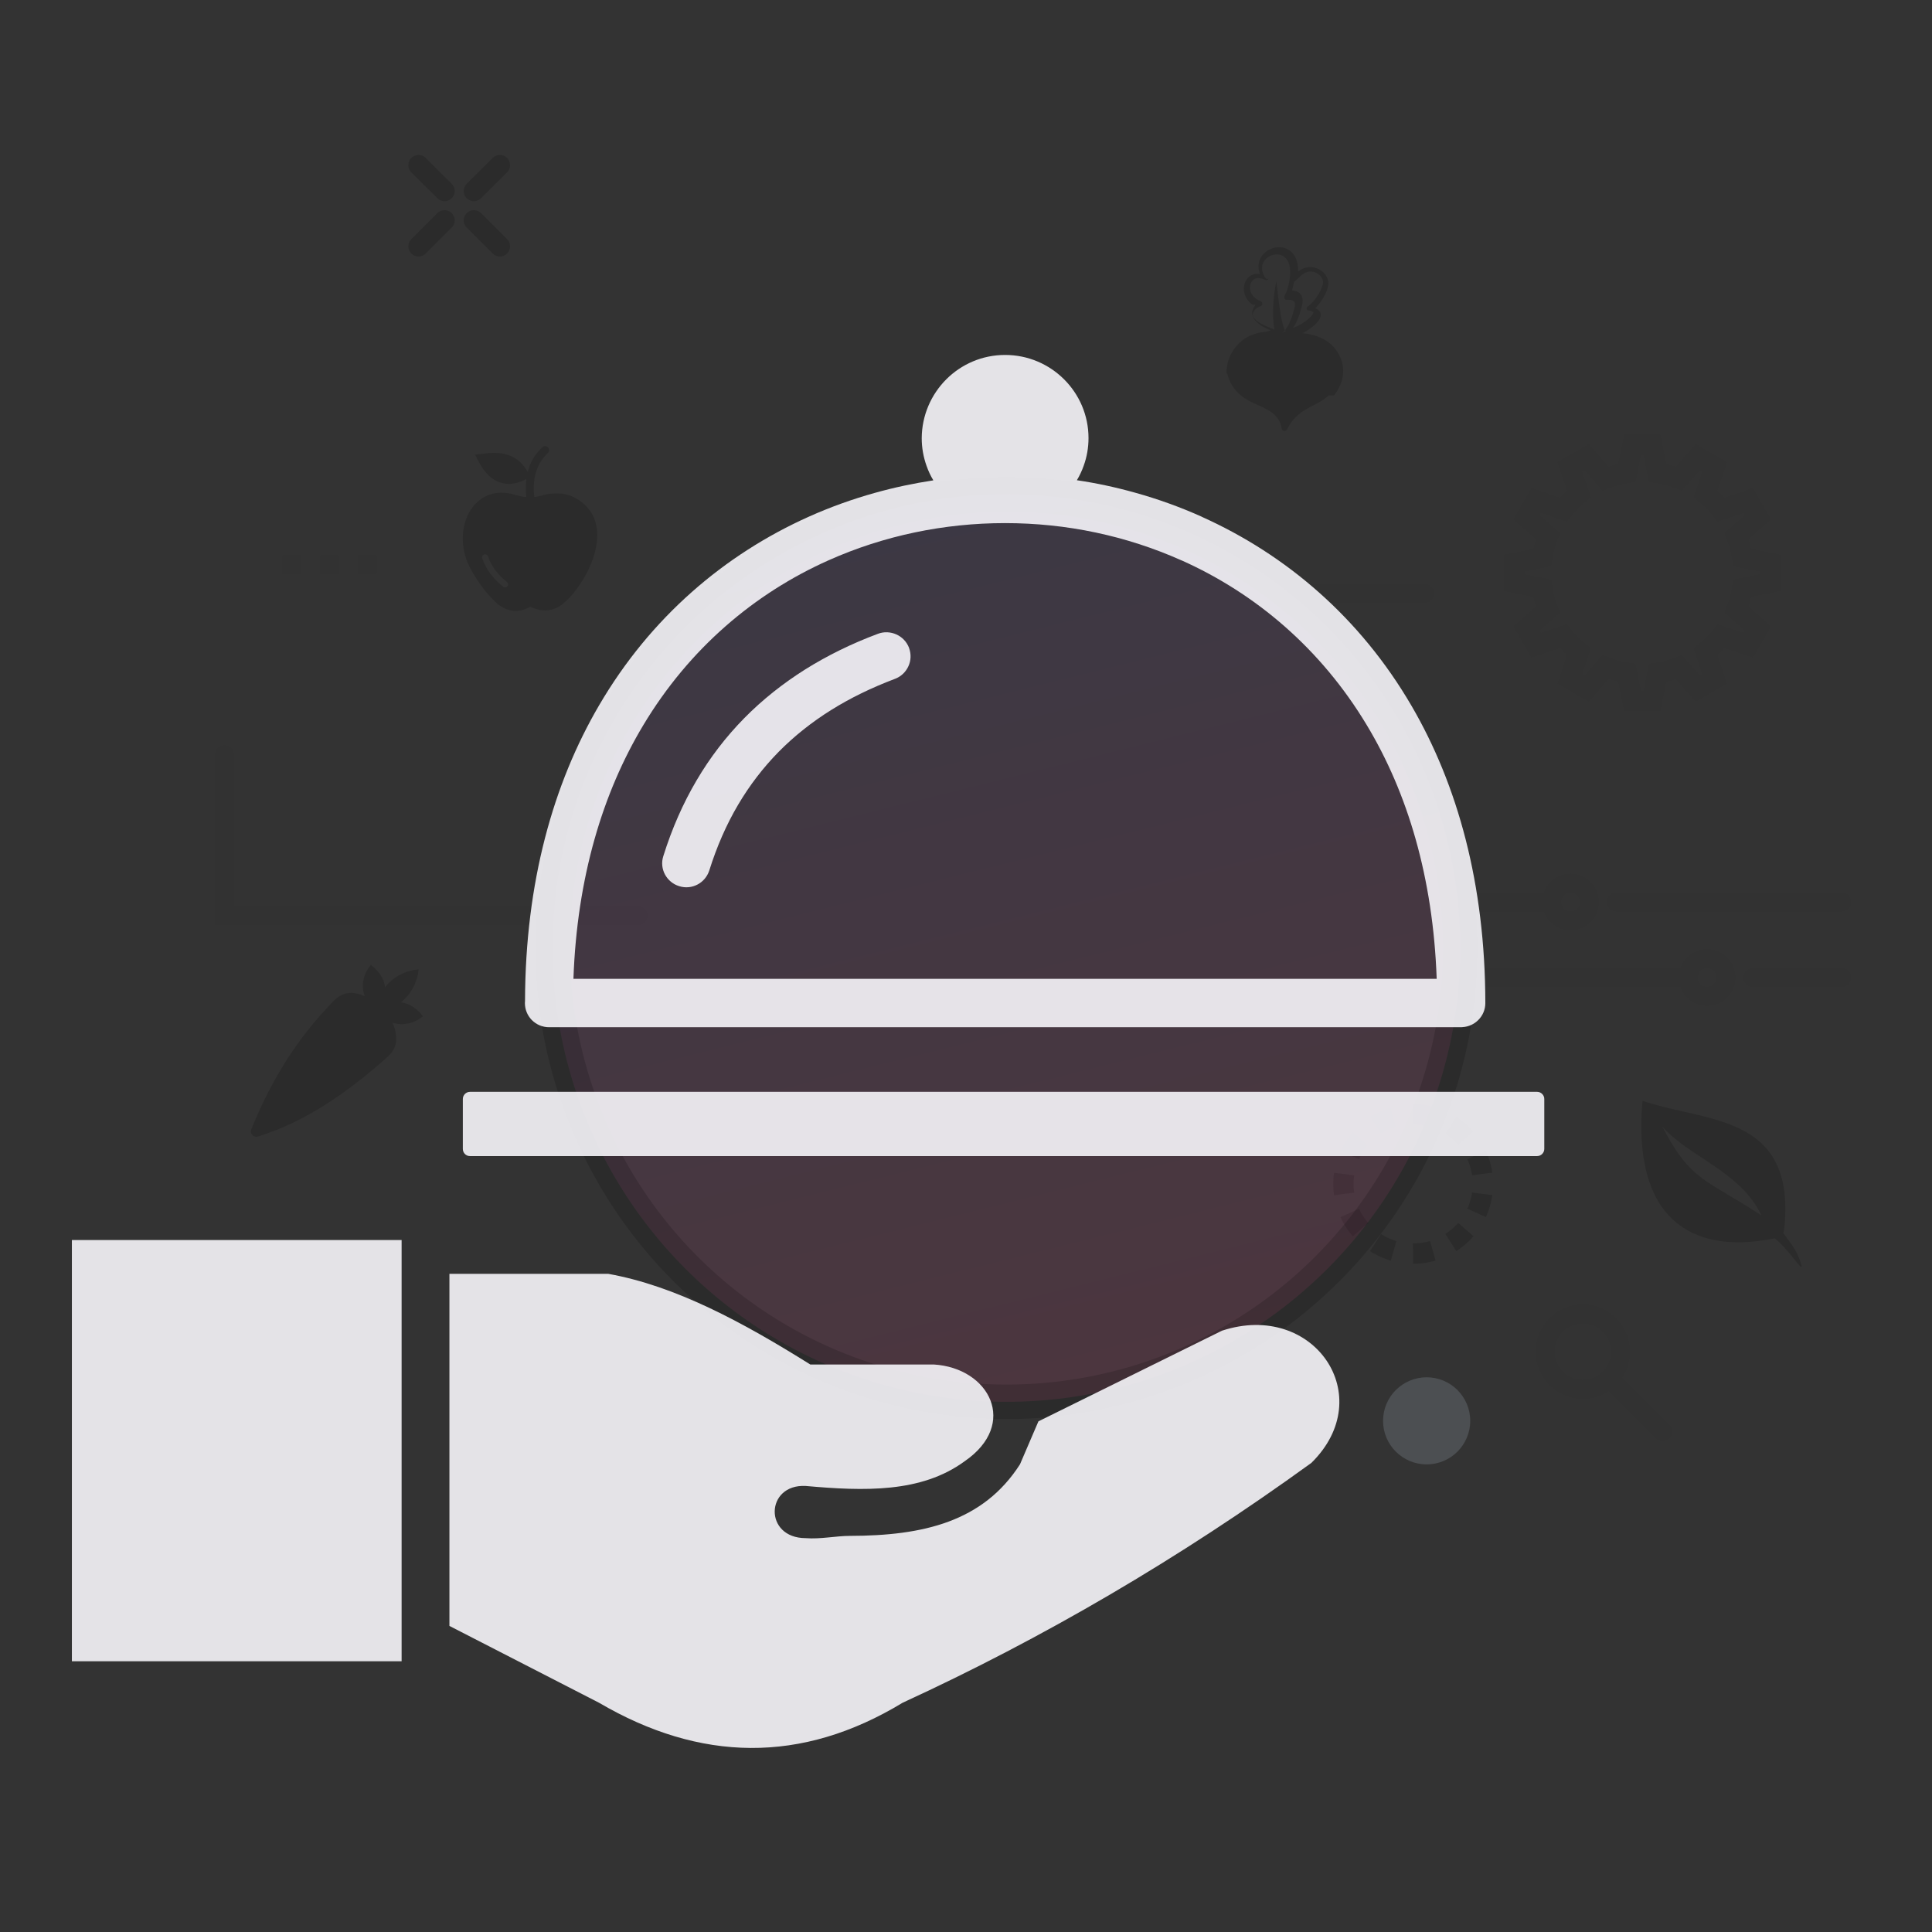 <?xml version="1.0" encoding="UTF-8"?>
<svg width="430px" height="430px" viewBox="0 0 430 430" version="1.1" xmlns="http://www.w3.org/2000/svg" xmlns:xlink="http://www.w3.org/1999/xlink">
    <rect x="0" y="0" width="430" height="430" fill="#333333" stroke="none"/>
    <defs>
        <linearGradient x1="50%" y1="0%" x2="73.788%" y2="95.655%" id="linearGradient-1">
            <stop stop-color="#6B529B" offset="0%"></stop>
            <stop stop-color="#D1477E" offset="100%"></stop>
        </linearGradient>
    </defs>
    <g id="Artboard-Copy-8" stroke="none" stroke-width="1" fill="none" fill-rule="evenodd">
        <g id="bg" opacity="0.159" transform="translate(49, 123)">
            <path d="M239.182,9.071 L268.079,9.071" id="Path" stroke="#000000" stroke-width="4.198" opacity="0.157" stroke-linecap="round"></path>
            <polyline id="Path" stroke="#000000" stroke-width="4.198" opacity="0.157" stroke-linecap="round" points="0.964 44.945 0.964 80.826 93.007 80.826"></polyline>
            <g id="Group" opacity="0.157" transform="translate(13.851, 0.3)" fill="#000000" fill-rule="nonzero">
                <rect id="Rectangle" x="0.013" y="0.284" width="4.193" height="4.2"></rect>
                <rect id="Rectangle" x="8.4" y="0.284" width="4.193" height="4.2"></rect>
                <rect id="Rectangle" x="16.787" y="0.284" width="4.193" height="4.2"></rect>
            </g>
            <g id="Group" opacity="0.157" transform="translate(294.805, 169.2)" stroke="#000000" stroke-width="4.198">
                <ellipse id="Oval" cx="8.473" cy="8.634" rx="8.387" ry="8.4"></ellipse>
                <path d="M14.402,14.574 L26.265,26.453" id="Path" stroke-linecap="round"></path>
            </g>
            <g id="Group" opacity="0.157" transform="translate(279.829, 73.5)" stroke="#000000" stroke-width="4.198">
                <g>
                    <path d="M0.15,4.262 L16.523,4.262" id="Path" stroke-linecap="round"></path>
                    <path d="M30.9,4.262 L81.071,4.262" id="Path" stroke-linecap="round"></path>
                    <ellipse id="Oval" cx="20.716" cy="4.262" rx="4.193" ry="4.2"></ellipse>
                </g>
                <g transform="translate(0, 16.8)">
                    <path d="M0.15,4.262 L46.925,4.262" id="Path" stroke-linecap="round"></path>
                    <path d="M61.302,4.262 L81.071,4.262" id="Path" stroke-linecap="round"></path>
                    <ellipse id="Oval" cx="51.118" cy="4.262" rx="4.193" ry="4.2"></ellipse>
                </g>
            </g>
        </g>
        <g id="Group" opacity="0.159" transform="translate(337, 99)" stroke="#000000" stroke-width="4.527">
            <path d="M57,30.663 L57,26.335 L50.764,25.091 C50.511,23.433 50.075,21.838 49.487,20.32 L54.264,16.123 L52.113,12.373 L46.071,14.417 C45.039,13.133 43.872,11.965 42.589,10.933 L44.628,4.895 L40.883,2.74 L36.671,7.514 C35.157,6.927 33.564,6.494 31.912,6.241 L30.667,0 L26.338,0 L25.087,6.242 C23.433,6.496 21.844,6.93 20.329,7.518 L16.125,2.738 L12.379,4.896 L14.419,10.936 C13.131,11.967 11.961,13.136 10.934,14.418 L4.9,12.374 L2.737,16.123 L7.52,20.316 C6.93,21.836 6.488,23.435 6.239,25.093 L-2.27373675e-13,26.335 L-2.27373675e-13,30.664 L6.241,31.918 C6.489,33.572 6.93,35.162 7.518,36.678 L2.737,40.88 L4.9,44.623 L10.938,42.582 C11.963,43.868 13.131,45.035 14.42,46.062 L12.379,52.1 L16.125,54.261 L20.326,49.479 C21.844,50.067 23.435,50.507 25.092,50.757 L26.345,57 L30.667,57 L31.912,50.758 C33.566,50.51 35.16,50.071 36.675,49.483 L40.883,54.261 L44.628,52.1 L42.587,46.063 C43.87,45.035 45.038,43.868 46.069,42.581 L52.114,44.623 L54.265,40.879 L49.491,36.668 C50.076,35.156 50.511,33.571 50.764,31.92 L57,30.663 Z" id="Path" opacity="0.157"></path>
        </g>
        <path d="M314.521,279.01 C323.094,279.01 330.043,272.068 330.043,263.505 C330.043,254.942 323.094,248 314.521,248 C305.949,248 299,254.942 299,263.505 C299,272.068 305.949,279.01 314.521,279.01 Z" id="Oval" stroke="#000000" stroke-width="4.527" opacity="0.159" stroke-dasharray="4.432,4.432"></path>
        <g id="Group" opacity="0.159" transform="translate(93, 36)" stroke="#000000" stroke-linecap="round" stroke-width="4.527">
            <path d="M12.468,13.042 L18.255,18.823" id="Path"></path>
            <path d="M5.934,6.511 L0.146,0.757" id="Path"></path>
            <path d="M18.255,0.757 L12.468,6.511" id="Path"></path>
            <path d="M0.146,18.823 L5.934,13.042" id="Path"></path>
        </g>
        <ellipse id="Oval" fill="#D3E6FA" fill-rule="nonzero" opacity="0.159" cx="317.524" cy="316.232" rx="9.701" ry="9.691"></ellipse>
        <circle id="Oval" stroke="#000000" stroke-width="7.68" fill="url(#linearGradient-1)" opacity="0.159" cx="224" cy="211" r="101"></circle>
        <g id="beet-black-icon" opacity="0.159" transform="translate(273, 55)" fill="#000000">
            <path d="M8.613,18.866 C5.638,19.125 3.241,20.4 1.566,22.852 C0.446,24.49 -0.075,26.336 0.009,28.144 L6.681,28.144 L0.169,28.144 C0.474,29.613 1.192,31.016 2.326,32.212 C2.808,32.723 3.372,33.196 4.012,33.618 C5.016,34.281 6.075,34.761 7.11,35.228 C9.501,36.309 11.75,37.328 12.275,40.392 C12.306,40.589 12.437,40.772 12.637,40.861 C12.958,41.006 13.334,40.868 13.482,40.557 C14.943,37.445 17.33,36.226 19.586,35.072 C19.692,35.02 19.794,34.965 20.157,34.779 C21.121,34.281 21.998,33.673 22.762,32.993 L16.216,32.993 L23.929,32.993 C24.755,31.941 25.358,30.775 25.68,29.563 C26.17,27.722 26.018,25.774 25.032,23.946 C23.313,20.746 20.239,19.496 16.724,19.117 C16.702,19.117 16.68,19.117 16.658,19.117 L16.982,19.117 C18.001,18.607 19.455,17.609 20.267,16.637 C20.615,16.219 20.862,15.784 20.936,15.366 C21.031,14.834 20.879,14.354 20.386,13.967 C20.218,13.832 20.003,13.715 19.739,13.618 C20.344,13.01 20.939,12.24 21.432,11.439 C22.161,10.247 22.664,8.958 22.64,7.978 C22.615,7.069 22.185,6.268 21.552,5.66 C20.876,5.014 19.96,4.578 19.056,4.471 C18.281,4.378 17.514,4.523 16.746,4.917 C16.472,5.059 16.197,5.231 15.926,5.435 C15.961,3.128 15.201,1.642 14.117,0.817 C13.103,0.043 11.821,-0.136 10.635,0.136 C9.466,0.406 8.382,1.121 7.731,2.143 C7.08,3.166 6.861,4.482 7.424,5.946 C6.481,5.829 5.685,6.078 5.08,6.551 C4.633,6.903 4.295,7.373 4.087,7.912 C3.886,8.433 3.802,9.017 3.855,9.611 C3.957,10.786 4.577,12.008 5.823,12.848 C6.03,12.828 6.239,12.828 6.446,12.848 C5.767,13.704 5.583,14.492 5.781,15.242 C5.967,15.95 6.492,16.568 7.249,17.145 C7.91,17.654 8.755,18.079 9.748,18.506 L9.93,18.506 C9.934,18.506 9.939,18.506 9.944,18.506 L8.613,18.866 Z M13.289,18.577 C13.188,18.577 13.087,18.577 12.987,18.578 C12.124,16.767 11.601,12.226 11.074,7.567 C10.416,10.721 10.053,14.952 10.627,18.348 C9.032,17.705 7.716,17.163 6.864,16.507 C6.318,16.089 5.952,15.685 5.843,15.274 L5.843,15.27 C5.748,14.904 5.871,14.476 6.283,13.957 C6.427,13.774 6.6,13.622 6.797,13.498 C7.005,13.367 7.237,13.267 7.497,13.191 C7.835,13.094 8.029,12.745 7.927,12.417 C7.867,12.22 7.723,12.075 7.54,12.009 C6.026,11.446 5.308,10.313 5.216,9.239 C5.181,8.828 5.234,8.431 5.371,8.082 C5.498,7.75 5.702,7.464 5.966,7.256 C6.519,6.825 7.388,6.731 8.515,7.277 C8.828,7.429 9.212,7.301 9.367,6.994 C9.169,7.108 8.924,7.108 8.726,6.994 C7.652,5.457 7.705,4.11 8.311,3.156 C8.779,2.421 9.567,1.906 10.423,1.709 C11.261,1.516 12.148,1.633 12.838,2.158 C13.82,2.908 14.429,4.479 14.038,7.167 C13.975,7.288 13.954,7.426 13.975,7.557 C13.876,8.123 13.746,8.676 13.577,9.208 C13.394,9.792 13.169,10.351 12.901,10.873 C12.743,11.18 12.869,11.557 13.183,11.712 C13.996,11.678 14.658,11.75 14.975,12.061 C15.277,12.358 15.32,12.973 14.957,14.078 C14.953,14.092 14.95,14.106 14.946,14.116 C14.601,15.457 14.193,16.552 13.707,17.426 C13.311,18.144 12.863,18.711 12.359,19.14 L13.289,18.577 Z M15.841,7.049 C16.379,6.448 16.911,6.016 17.428,5.75 C17.956,5.481 18.477,5.377 18.995,5.439 C19.632,5.515 20.28,5.823 20.759,6.282 C21.171,6.676 21.445,7.18 21.463,7.733 C21.484,8.465 21.051,9.515 20.435,10.527 C19.755,11.643 18.865,12.672 18.101,13.17 C17.809,13.36 17.728,13.747 17.921,14.034 C18.594,14.103 19.002,14.227 19.206,14.389 C19.284,14.448 19.305,14.524 19.291,14.603 C19.255,14.797 19.108,15.039 18.893,15.298 C18.168,16.168 16.805,17.077 15.901,17.508 C15.534,17.685 15.161,17.833 14.785,17.961 C14.957,17.716 15.119,17.453 15.274,17.173 C15.813,16.199 16.26,15.008 16.629,13.574 C17.147,11.968 16.964,10.959 16.326,10.334 C15.893,9.906 15.277,9.702 14.556,9.636 C14.753,9.021 14.901,8.386 15.01,7.747 L15.841,7.049 Z" id="Shape"></path>
        </g>
        <g id="carrot-vegetable-icon" opacity="0.159" transform="translate(56, 215)" fill="#000000" fill-rule="nonzero" stroke="#000000" stroke-width="0.5">
            <path d="M23.242,15.663 C23.566,15.981 23.566,16.502 23.242,16.821 C22.918,17.14 22.389,17.14 22.065,16.821 L17.112,11.949 C14.284,15.105 11.792,18.436 9.593,21.865 L12.652,24.875 C12.976,25.193 12.976,25.714 12.652,26.033 C12.328,26.352 11.799,26.352 11.475,26.033 L8.696,23.3 L8.693,23.306 C6.251,27.293 4.199,31.396 2.464,35.509 C4.435,34.831 6.466,33.995 8.559,32.98 L6.23,30.694 C5.906,30.375 5.906,29.855 6.23,29.536 C6.553,29.217 7.083,29.217 7.407,29.536 L10.114,32.199 C11.319,31.574 12.546,30.887 13.795,30.136 C16.057,28.779 18.393,27.21 20.81,25.408 L15.789,20.468 C15.465,20.149 15.465,19.628 15.789,19.31 C16.113,18.991 16.642,18.991 16.966,19.31 L22.14,24.4 C23.875,23.06 25.653,21.602 27.478,20.011 L27.793,19.735 L27.793,19.735 C27.749,19.775 27.721,19.797 27.793,19.735 C29.294,18.436 30.279,17.581 30.138,15.758 C30.129,15.626 30.113,15.497 30.098,15.372 C30.079,15.24 30.054,15.099 30.023,14.943 C29.883,14.229 29.596,13.524 29.207,12.85 C28.78,12.114 28.226,11.415 27.597,10.79 C27.036,10.232 26.413,9.733 25.762,9.307 C25.114,8.884 24.445,8.544 23.784,8.302 C23.632,8.247 23.473,8.195 23.308,8.149 C23.149,8.106 23.006,8.072 22.875,8.047 C20.959,7.695 19.785,8.997 18.368,10.566 L18.221,10.726 L23.242,15.663 L23.242,15.663 Z M37.801,11.146 C36.218,9.24 34.477,8.299 32.521,8.308 C34.91,6.659 36.598,3.821 36.879,1.027 C33.655,1.44 31.029,3.065 29.459,5.522 C29.547,3.509 28.593,1.722 26.581,0.107 C25.061,1.986 24.41,4.762 25.709,7.254 C25.276,7.027 24.837,6.834 24.398,6.671 C24.174,6.589 23.971,6.524 23.784,6.472 C23.591,6.417 23.395,6.374 23.192,6.337 C20.299,5.807 18.826,7.444 17.044,9.417 C16.851,9.632 16.651,9.849 16.502,10.012 C12.886,13.934 9.805,18.108 7.17,22.408 C4.535,26.71 2.345,31.145 0.514,35.582 C0.392,35.876 0.374,35.916 0.361,35.95 C0.053,36.667 -0.097,37.016 0.396,37.482 C0.844,37.905 1.19,37.785 1.869,37.55 C2.046,37.488 2.261,37.412 2.311,37.396 C6.226,36.115 10.341,34.249 14.714,31.623 C19.072,29.006 23.694,25.625 28.646,21.314 C29.307,20.738 28.525,21.421 28.961,21.044 C30.861,19.398 32.113,18.314 31.901,15.629 C31.889,15.479 31.87,15.313 31.845,15.136 C31.82,14.961 31.792,14.789 31.758,14.618 C31.59,13.766 31.266,12.935 30.827,12.145 C33.284,13.23 35.963,12.583 37.801,11.146 L37.801,11.146 Z M27.793,19.735 C27.992,19.561 27.868,19.668 27.793,19.735 L27.793,19.735 L27.793,19.735 Z" id="Shape"></path>
        </g>
        <g id="apple-fruits-icon" opacity="0.159" transform="translate(103, 99)" fill="#000000" fill-rule="nonzero">
            <path d="M9.561,8.65 C10.981,8.826 12.508,8.495 14.153,7.606 C13.99,8.838 13.978,10.178 14.127,11.634 C13.328,11.568 12.529,11.404 11.73,11.16 C2.216,8.158 -3.048,19.148 1.883,27.854 C3.359,30.459 5.148,33.142 7.922,35.58 C10.559,37.477 12.882,37.218 15.03,36.042 C16.738,36.857 18.544,37.179 20.483,36.448 C23.338,35.371 26.243,31.119 27.612,28.49 C30.603,22.743 31.619,15.37 24.948,11.777 C23.127,10.796 20.851,10.509 17.967,11.16 C17.281,11.395 16.598,11.545 15.912,11.616 C15.912,11.601 15.909,11.586 15.909,11.574 C15.668,9.351 15.838,7.451 16.366,5.836 C16.883,4.255 17.753,2.936 18.927,1.847 C19.289,1.513 19.31,0.949 18.98,0.585 C18.648,0.221 18.086,0.2 17.724,0.531 C16.328,1.826 15.294,3.396 14.676,5.281 C14.596,5.526 14.522,5.777 14.456,6.033 C12.674,2.856 9.653,1.211 4.681,1.975 L2.73,2.181 C4.158,5.162 5.92,8.203 9.561,8.65 L9.561,8.65 Z M4.761,24.408 C5.115,24.289 5.498,24.48 5.617,24.835 C5.997,25.981 6.567,27.01 7.277,27.947 C7.999,28.896 8.866,29.755 9.838,30.549 C10.126,30.785 10.17,31.211 9.936,31.504 C9.701,31.793 9.276,31.838 8.985,31.602 C7.934,30.743 6.992,29.809 6.205,28.77 C5.406,27.72 4.767,26.562 4.337,25.267 C4.218,24.912 4.408,24.527 4.761,24.408 L4.761,24.408 Z" id="Shape"></path>
        </g>
        <g id="leaf-icon" opacity="0.159" transform="translate(365, 245)" fill="#000000" fill-rule="nonzero">
            <path d="M31.88,29.438 C33.401,31.459 34.714,33.138 35.425,35.069 C36.118,36.952 36.399,37.809 34.826,35.86 C33.362,34.043 31.995,32.277 29.992,30.602 C29.85,30.635 29.702,30.665 29.541,30.698 C11.438,34.272 -1.749,26.174 0.566,0 C14.512,4.801 34.261,2.852 32.215,27.449 C32.143,28.364 32.073,28.989 31.88,29.438 L31.88,29.438 Z M27.021,25.503 C22.471,15.757 10.782,12.415 4.983,5.749 C11.278,17.959 14.712,17.42 27.021,25.503 L27.021,25.503 L27.021,25.503 Z" id="Shape"></path>
        </g>
        <path d="M100.027,361.877 L100.027,283.516 L135.387,283.516 C150.373,286.2 165.36,294.308 180.347,303.691 L207.813,303.691 C220.24,304.435 226.747,316.981 214.667,325.248 C205.04,332.292 192.347,331.894 179.307,330.724 C170.32,330.272 169.947,342.313 179.307,342.34 C182.56,342.606 186.107,341.835 189.173,341.835 C205.413,341.808 218.8,338.725 227.013,325.913 L231.12,316.344 L271.973,296.168 C292.4,289.47 306.96,310.761 291.867,325.594 C262.267,347.045 231.947,364.695 200.907,378.969 C178.373,392.632 155.813,392.153 133.307,378.969 L100.027,361.877 L100.027,361.877 L100.027,361.877 Z M223.707,79 C228.827,79 233.467,81.073 236.827,84.423 C240.187,87.772 242.267,92.397 242.267,97.501 C242.267,99.654 241.893,101.727 241.2,103.641 C240.8,104.784 240.293,105.847 239.68,106.884 C244.027,107.522 248.347,108.452 252.613,109.648 C257.68,111.057 262.64,112.838 267.44,114.991 L267.52,115.044 C286.213,123.444 302.72,137.452 314.16,157.096 C324.4,174.666 330.56,196.728 330.587,223.256 C330.587,224.718 330,226.047 329.013,227.031 L329.013,227.031 C328.107,227.934 326.88,228.519 325.547,228.599 L325.253,228.626 L122.213,228.626 C120.72,228.626 119.387,228.041 118.4,227.057 L118.293,226.951 C117.387,225.994 116.827,224.692 116.827,223.256 C116.827,223.097 116.827,222.964 116.853,222.751 C116.933,196.383 123.12,174.453 133.333,156.989 C144.8,137.372 161.307,123.391 179.973,115.018 C184.773,112.864 189.733,111.084 194.8,109.675 C199.067,108.479 203.387,107.575 207.733,106.91 C207.12,105.9 206.613,104.81 206.213,103.667 C205.52,101.727 205.147,99.654 205.147,97.527 C205.173,92.424 207.253,87.798 210.587,84.449 C213.947,81.073 218.587,79 223.707,79 L223.707,79 Z M103.013,255.712 L103.013,244.601 C103.013,243.724 103.733,243.006 104.613,243.006 L342.107,243.006 C342.987,243.006 343.707,243.724 343.707,244.601 L343.707,255.712 C343.707,256.589 342.987,257.307 342.107,257.307 L104.587,257.307 C103.707,257.307 103.013,256.589 103.013,255.712 L103.013,255.712 Z M127.627,217.86 L319.76,217.86 C318.96,195.24 313.253,176.42 304.213,161.402 C293.947,144.31 279.413,132.083 263.04,124.746 L262.96,124.72 C256.827,121.982 250.427,119.908 243.893,118.526 C237.253,117.117 230.48,116.426 223.68,116.426 C210.187,116.426 196.72,119.191 184.32,124.746 C167.973,132.056 153.44,144.283 143.173,161.402 C134.16,176.42 128.427,195.266 127.627,217.86 L127.627,217.86 Z M157.84,193.804 C157.387,195.16 156.427,196.25 155.253,196.861 C154.053,197.499 152.587,197.685 151.173,197.233 C149.76,196.808 148.64,195.824 148,194.628 C147.36,193.432 147.173,191.97 147.627,190.561 C149.547,184.421 152.027,178.786 155.04,173.682 C158.053,168.552 161.6,163.954 165.653,159.833 C169.68,155.74 174.213,152.151 179.173,149.015 C184.133,145.905 189.547,143.247 195.387,141.067 C196.773,140.535 198.24,140.642 199.493,141.2 C200.747,141.758 201.787,142.795 202.32,144.177 L202.347,144.283 C202.827,145.639 202.747,147.048 202.187,148.271 C201.627,149.52 200.587,150.557 199.2,151.088 L199.12,151.115 C194,153.055 189.28,155.341 184.987,158.026 C180.693,160.711 176.773,163.821 173.307,167.329 C169.867,170.838 166.853,174.745 164.267,179.131 C161.68,183.517 159.547,188.382 157.867,193.724 L157.84,193.804 L157.84,193.804 Z M16,275.993 L89.387,275.993 L89.387,369.745 L16,369.745 L16,275.993 L16,275.993 Z" id="Shape" fill="#F7F6FA" fill-rule="nonzero" opacity="0.901"></path>
    </g>
</svg>